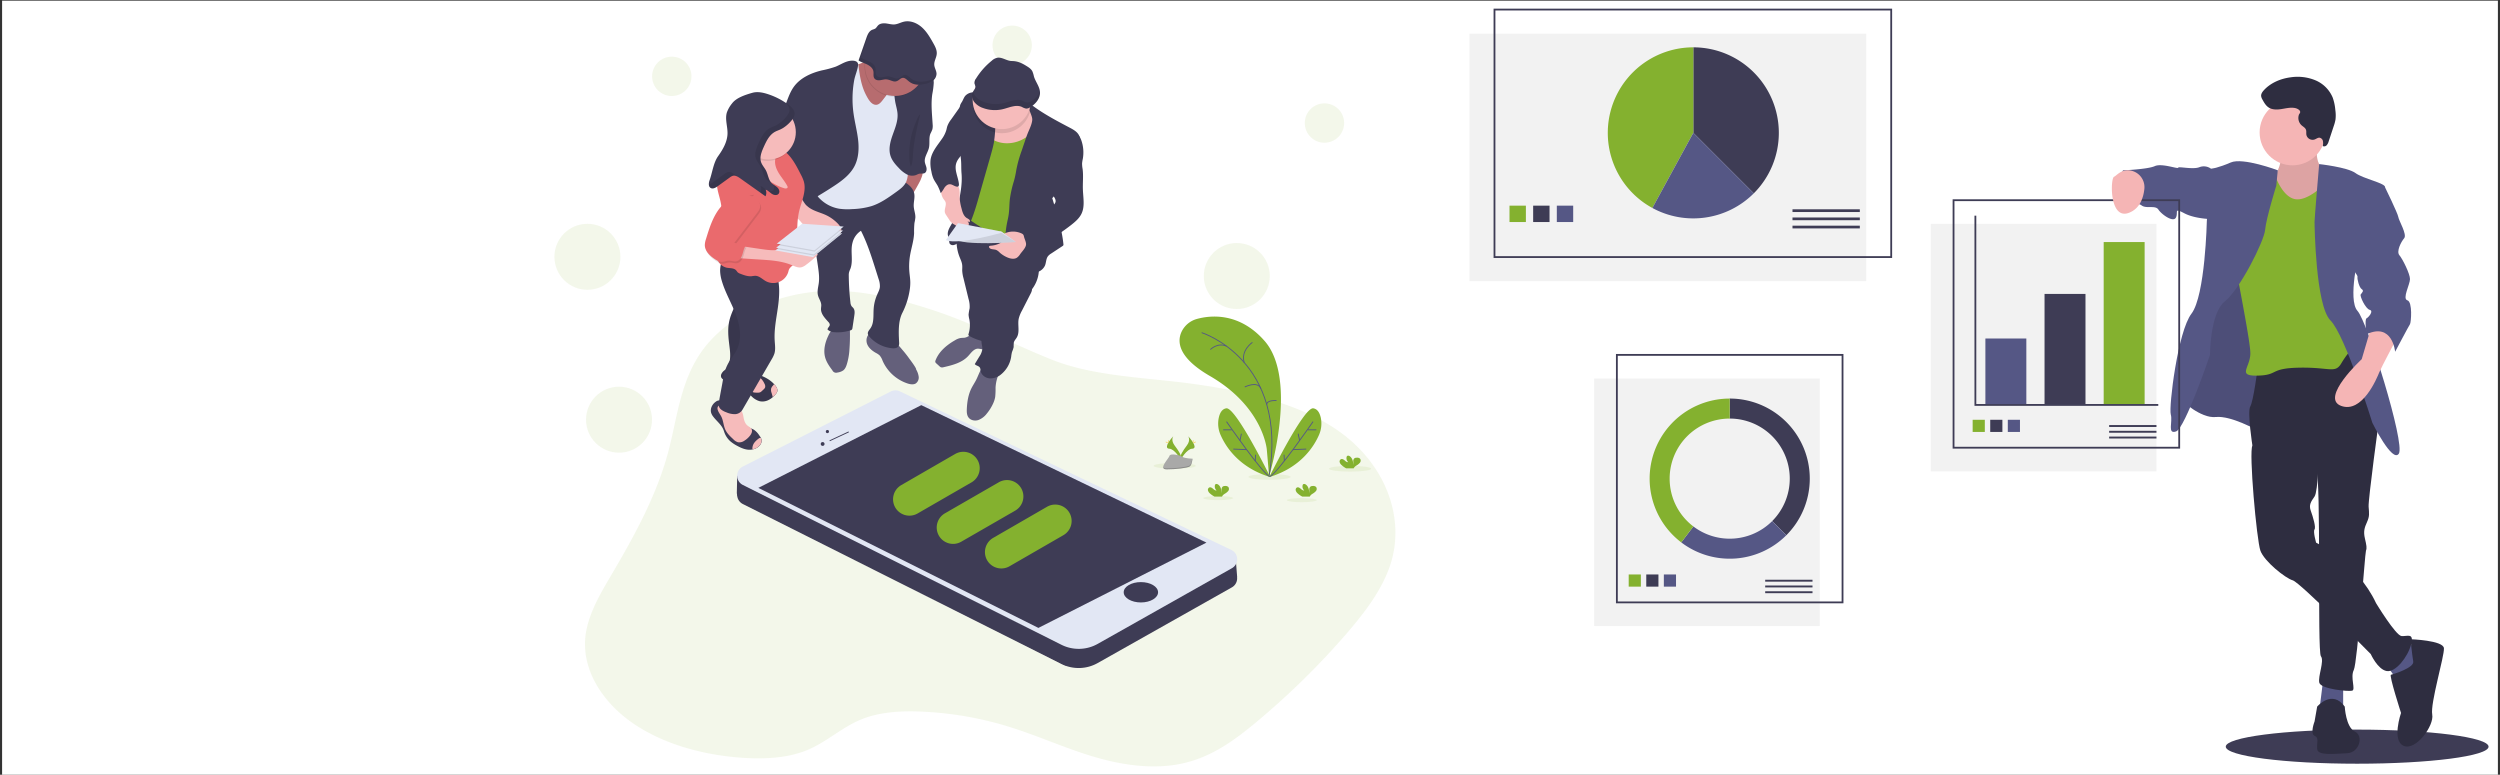 <svg xmlns="http://www.w3.org/2000/svg" xmlns:xlink="http://www.w3.org/1999/xlink" width="1920" height="595" viewBox="0 0 1920 595"><rect x="0" y="0" width="1920" height="595" fill="#333333" stroke="none"/><defs><style>.a{fill:rgba(97,146,157,0.13);}.b{clip-path:url(#a);}.c{fill:#fff;}.d,.e{fill:#84b12f;}.d,.g,.q{opacity:0.1;}.d,.g,.j{isolation:isolate;}.f,.s,.u{fill:none;stroke-miterlimit:10;}.f{stroke:#545783;}.f,.s{stroke-width:0.699px;}.g,.j,.r{fill:#040000;}.h{fill:#f5ca3e;}.i{fill:#a9a9a8;}.j{opacity:0.2;}.k{fill:#64607b;}.l{fill:#3e3c55;}.m{fill:#b76c6f;}.n{fill:#f6bbbb;}.o{fill:#e2e7f4;}.p{fill:#ea6a6d;}.s,.u{stroke:#3e3c55;}.t{fill:#f2f2f2;}.u{stroke-width:1.398px;}.v{fill:#555785;}.w{fill:#f5b5b5;}.x{fill:#2e2d40;}</style><clipPath id="a"><rect class="a" width="1920" height="595" transform="translate(0 1376)"/></clipPath></defs><g class="b" transform="translate(0 -1376)"><g transform="translate(1.112 1376)"><rect class="c" width="1916.779" height="595" transform="translate(0.499 0.499)"/><path class="d" d="M714.02,237.75c-25.238-8.166-51.913-14.975-79.207-14.316-40.093,1.048-78.648,19.727-97.666,47.35-16.073,23.4-18.219,50.914-25.238,76.931-8.635,32.066-25.048,62.495-42.559,92.245-9.4,15.973-19.327,32.306-20.965,49.866-2.246,24.379,12.529,48.758,35.82,65.091s54.289,25.048,85.426,27.1c16.562,1.068,33.883.24,48.638-5.73,15.6-6.289,27.015-17.8,42.678-24.02,14.526-5.75,31.447-6.5,47.74-5.65a266,266,0,0,1,62.235,10.662c22.742,6.769,43.806,16.552,66.458,23.441s47.979,10.792,71.2,5.251c21.793-5.2,39.084-18.02,54.678-31a595.458,595.458,0,0,0,69.883-68.485c14.086-16.352,27.2-33.613,33.494-52.711,11.98-36.519-4.083-77.869-40.093-103.017-29.84-20.845-69.972-30.049-109.276-35.64-35.84-5.151-77.31-5.661-110.245-18.778C775.557,263.807,746.975,248.412,714.02,237.75Z"/><ellipse class="d" cx="16.153" cy="2.216" rx="16.153" ry="2.216" transform="translate(1019.626 357.769)"/><ellipse class="d" cx="16.153" cy="2.216" rx="16.153" ry="2.216" transform="translate(957.75 364.048)"/><ellipse class="d" cx="16.153" cy="2.216" rx="16.153" ry="2.216" transform="translate(884.883 355.552)"/><ellipse class="d" cx="11.481" cy="1.577" rx="11.481" ry="1.577" transform="translate(987.191 382.547)"/><ellipse class="d" cx="11.481" cy="1.577" rx="11.481" ry="1.577" transform="translate(922.979 380.97)"/><path class="e" d="M973.554,365.765S996.216,291.5,970.02,261.76c-19.567-22.253-41.85-19.567-51.813-16.832a18.429,18.429,0,0,0-11.88,9.873c-3.494,7.507-2.845,19.707,21.734,33.943,41.171,23.84,43.736,56.535,43.736,56.535Z"/><path class="f" d="M921.751,255.461s66.788,20.875,51.8,110.3"/><path class="f" d="M960.745,262.938s-9.195,6.2-6.289,15.514"/><path class="f" d="M928.44,268.459s5.591-5.72,12.459-2.566"/><path class="f" d="M954.855,297.21s9.863-4.992,12.409,1.268"/><path class="f" d="M979.274,307.653s-7.417-.589-7.547,2.995"/><path class="e" d="M974.472,366.384s-26.555-53.969-33.813-52.791c-3.494.559-5.062,3.993-5.78,7.388a21.674,21.674,0,0,0,1.448,13.138C940.09,342.724,950.2,359.126,974.472,366.384Z"/><path class="f" d="M940.849,323.806s27.853,40.382,33.234,42.159"/><line class="f" x2="6.499" transform="translate(938.293 330.115)"/><line class="f" x2="10.193" y2="0.429" transform="translate(946.08 344.89)"/><line class="f" x1="1.108" y2="5.301" transform="translate(951.171 333.07)"/><line class="f" x1="0.2" y2="4.822" transform="translate(962.912 349.223)"/><path class="e" d="M973.694,366.384s26.555-53.969,33.813-52.791c3.494.559,5.061,3.993,5.78,7.388a21.674,21.674,0,0,1-1.448,13.138C1008.076,342.724,997.963,359.126,973.694,366.384Z"/><path class="f" d="M1007.307,323.806s-27.843,40.382-33.224,42.159"/><line class="f" x1="6.499" transform="translate(1003.374 330.115)"/><line class="f" x1="10.193" y2="0.429" transform="translate(991.893 344.89)"/><line class="f" x2="1.108" y2="5.301" transform="translate(995.886 333.07)"/><line class="f" x2="0.21" y2="4.822" transform="translate(985.044 349.223)"/><path class="e" d="M928.13,378.963a4.7,4.7,0,0,1-1.508-2.276,2,2,0,0,1,1.058-2.326c1-.379,2,.3,2.8,1s1.687,1.448,2.715,1.308a4.133,4.133,0,0,1-1.278-3.863,1.657,1.657,0,0,1,.349-.789c.539-.569,1.517-.319,2.156.13,2.057,1.438,2.626,4.223,2.636,6.729a13.075,13.075,0,0,0,0-2.8,2.825,2.825,0,0,1,1-2.456,3,3,0,0,1,1.588-.379,3.3,3.3,0,0,1,2.576.739,2.566,2.566,0,0,1-.11,3.165,10.224,10.224,0,0,1-2.656,2.1,5.719,5.719,0,0,0-1.907,1.817,1.3,1.3,0,0,0-.14.319h-5.78A16.39,16.39,0,0,1,928.13,378.963Z"/><path class="e" d="M1029.27,357.22a4.593,4.593,0,0,1-1.507-2.276,2,2,0,0,1,1.058-2.316c1-.379,2,.3,2.8,1s1.687,1.448,2.715,1.3a4.093,4.093,0,0,1-1.278-3.863,1.516,1.516,0,0,1,.359-.779c.539-.569,1.507-.329,2.146.13,2,1.438,2.626,4.193,2.636,6.729a11.908,11.908,0,0,0,0-2.8,2.825,2.825,0,0,1,1-2.456,3.1,3.1,0,0,1,1.577-.369,3.255,3.255,0,0,1,2.586.7,2.546,2.546,0,0,1-.11,3.185,9.981,9.981,0,0,1-2.656,2.136,5.989,5.989,0,0,0-1.917,1.817,3.254,3.254,0,0,0-.14.329h-5.77A16.471,16.471,0,0,1,1029.27,357.22Z"/><path class="e" d="M995.537,378.963a4.633,4.633,0,0,1-1.507-2.276,2,2,0,0,1,1-2.326c1-.379,2,.3,2.8,1s1.687,1.448,2.715,1.308a4.123,4.123,0,0,1-1.278-3.863,1.677,1.677,0,0,1,.359-.789c.539-.569,1.518-.319,2.156.13,2,1.438,2.616,4.223,2.636,6.729a13.1,13.1,0,0,0,0-2.8,2.825,2.825,0,0,1,1.048-2.456,3,3,0,0,1,1.587-.379,3.3,3.3,0,0,1,2.576.739,2.566,2.566,0,0,1-.11,3.165,10.224,10.224,0,0,1-2.656,2.1,5.721,5.721,0,0,0-1.907,1.817,1.3,1.3,0,0,0-.14.319h-5.78a16.223,16.223,0,0,1-3.494-2.416Z"/><path class="e" d="M899.987,335.017s-2.166,2.835,1,7.1,5.76,7.887,4.712,10.552c0,0-4.772-7.937-8.655-8.046S895.7,339.789,899.987,335.017Z"/><path class="g" d="M899.987,335.017a3.714,3.714,0,0,0-.449.889c-3.784,4.452-5.81,8.615-2.166,8.715,3.394.1,7.467,6.16,8.446,7.687a.908.908,0,0,1-.12.349s-4.772-7.927-8.655-8.047S895.7,339.789,899.987,335.017Z"/><path class="h" d="M895.964,338.621c0,1,.11,1.807.25,1.807s.24-.8.24-1.807-.14-.519-.27-.519S895.964,337.633,895.964,338.621Z"/><path class="h" d="M894.577,339.809c.878.489,1.647.769,1.707.659s-.589-.609-1.458-1.088-.539-.13-.609,0S893.708,339.34,894.577,339.809Z"/><path class="e" d="M911.408,335.017s2.166,2.835-1,7.1S904.65,350,905.7,352.667c0,0,4.772-7.937,8.655-8.046S915.691,339.789,911.408,335.017Z"/><path class="g" d="M911.408,335.017a3.106,3.106,0,0,1,.449.889c3.794,4.452,5.81,8.615,2.166,8.715-3.394.1-7.467,6.16-8.436,7.687a3.584,3.584,0,0,0,.11.349s4.772-7.927,8.655-8.047S915.691,339.789,911.408,335.017Z"/><path class="h" d="M915.461,338.621c0,1-.12,1.807-.26,1.807s-.24-.8-.24-1.807.14-.519.27-.519S915.461,337.633,915.461,338.621Z"/><path class="h" d="M916.819,339.809c-.869.489-1.637.769-1.707.659s.589-.609,1.468-1.088.529-.13.6,0S917.7,339.34,916.819,339.809Z"/><path class="i" d="M914.743,352.3s-5.99-.19-7.867-1.487-9.3-2.845-9.784-.769-9.085,10.363-2.266,10.413,15.883-1.058,17.7-2.166S914.743,352.3,914.743,352.3Z"/><path class="j" d="M894.726,359.725c6.829.06,15.873-1.058,17.7-2.166,1.4-.839,1.937-3.873,2.1-5.271h.19s-.369,4.892-2.2,5.99-10.862,2.226-17.69,2.176c-2,0-2.656-.7-2.616-1.757C892.5,359.336,893.259,359.725,894.726,359.725Z"/><circle class="d" cx="15.115" cy="15.115" r="15.115" transform="translate(499.71 43.517)"/><circle class="d" cx="15.115" cy="15.115" r="15.115" transform="translate(758.324 46.415) rotate(-78.02)"/><circle class="d" cx="15.115" cy="15.115" r="15.115" transform="translate(1000.958 79.377)"/><circle class="d" cx="25.337" cy="25.337" r="25.337" transform="translate(424.686 171.891)"/><circle class="d" cx="25.337" cy="25.337" r="25.337" transform="translate(448.965 296.981)"/><circle class="d" cx="25.337" cy="25.337" r="25.337" transform="translate(923.408 186.646)"/><path class="k" d="M739.268,259.424a24.256,24.256,0,0,0-2.685.18,12.19,12.19,0,0,0-4.193,1.687c-6.359,3.614-12.369,8.6-14.975,15.414a2.067,2.067,0,0,0-.2,1.358,2.356,2.356,0,0,0,.739,1l2.476,2.246a3.364,3.364,0,0,0,1.1.769,3.5,3.5,0,0,0,2-.06c6.8-1.557,13.977-3.354,18.8-8.446,2.266-2.406,4.353-5.73,7.687-5.82a35.6,35.6,0,0,1,4.083.7c1.378.16,2.995-.419,3.354-1.767a3.714,3.714,0,0,0-.22-2l-2.057-6.839c-.559-1.877-6.2-2-8.076-1.637C744.239,256.7,742.312,259.144,739.268,259.424Z"/><path class="k" d="M763.477,297.959a58.861,58.861,0,0,1-.29,6.988,20.519,20.519,0,0,1-1.747,5.281,34.945,34.945,0,0,1-4.752,7.487,14.765,14.765,0,0,1-6.5,4.892c-2.626.819-5.85.23-7.477-2-1.338-1.787-1.4-4.193-1.308-6.429.24-5.521,1.108-11.111,3.584-16.043,1.058-2.1,2.406-4.093,3.494-6.21,2.266-4.393,3.554-9.614,7.457-12.639a24.7,24.7,0,0,0,7.757,2.126c1,.11,3.993.18,4.373,1.517.24.9-1.717,3.424-2.1,4.313a29.57,29.57,0,0,0-2.5,10.712Z"/><path class="l" d="M735.763,197.179c.839,2.136,1.907,4.233,2.1,6.509.14,1.4,0,2.8,0,4.193a27.84,27.84,0,0,0,.948,5.661l3.893,15.973a20.235,20.235,0,0,1,.859,7.258,38.472,38.472,0,0,0-.809,4.822,18.211,18.211,0,0,0,.589,3.664,22.552,22.552,0,0,1-.589,11.111,1.578,1.578,0,0,0-.12.859c.1.449.539.729.938.948a39.834,39.834,0,0,0,13.487,4.492,132.325,132.325,0,0,0,8.875-31.7c1-6.589,1.478-13.278,2.745-19.817a1.6,1.6,0,0,1,.459-1c.469-.4,1.188-.15,1.747.12a155.212,155.212,0,0,1,20.555,11.88,25.7,25.7,0,0,0,4.742-21.254,43.75,43.75,0,0,0-3.494-9.145,51.913,51.913,0,0,0-5.94-9.983c-5.181-6.5-12.789-10.642-20.615-13.457-4.752-1.727-9.654-2.995-14.546-4.293-2.745-.739-7.328-3.125-9.983-1.268s-4.652,6.739-5.8,9.784a35.941,35.941,0,0,0-2.276,11.8,33.354,33.354,0,0,0,2.236,12.838Z"/><path class="l" d="M791.959,216.386c-1.467,1.6-.24,4.133-.519,6.289a8.873,8.873,0,0,1-1,2.765L783.733,238.6a24.477,24.477,0,0,0-2.5,6.289c-.908,4.732,1,10.063-1.438,14.246-.769,1.348-2,2.506-2.3,3.993a32.063,32.063,0,0,0-.12,3.394,22.421,22.421,0,0,1-1.258,3.784,26.059,26.059,0,0,0-.649,3.714,21.853,21.853,0,0,1-7.857,13.587,12.519,12.519,0,0,1-8.665,2.995c-3.115-.27-6.21-2.386-6.848-5.451-.22-1-.17-2.2-.819-3.045-.928-1.208-2.865-1.258-3.754-2.5l3.434-5.66a13.468,13.468,0,0,0,2.336-5.631c.21-2.506-1-4.992-.569-7.487.369-2.136,1.907-3.913,2.366-5.99.569-2.626-.579-5.271-1.2-7.887-1.527-6.429.18-13.138,1.877-19.567,2.256-8.5,4.572-17.121,9.145-24.639C774.039,207.651,782.425,212.323,791.959,216.386Z"/><path class="e" d="M792.039,83.27c.549,1.488.25,3.125.15,4.7-.25,3.494.489,6.988.329,10.532s-1.258,6.918-2,10.373c-2.146,9.823-1.627,20.076-3.574,29.95-2.4,12.229-8.526,23.62-9.734,36.029-.379,3.943-.329,8.166-2.5,11.491a180.637,180.637,0,0,1-36.139-21.234c2.456-18.249,4.892-36.579,4.562-54.988a23.849,23.849,0,0,1,.459-6.629,20.454,20.454,0,0,1,2.486-5.151c2.655-4.4,5.65-8.616,8.645-12.838,1.9-2.7,3.993-5.521,6.988-6.789s6.629-.7,9.983-.1l11.92,2.186C786.039,81.253,790.981,80.385,792.039,83.27Z"/><path class="m" d="M696.35,153.193a38.108,38.108,0,0,0-5.311-4.442c2.476-2.995,2-7.388,2.6-11.251a37.611,37.611,0,0,1,2.256-7.318c.26-.659.609-1.4,1.308-1.567a2.306,2.306,0,0,1,1.238.19c2.1.749,6.469.7,8.1,2.057,2,1.647.17,5.1-.569,7.168C705.444,139.436,697.388,154.241,696.35,153.193Z"/><path class="k" d="M702.439,283.693a14.6,14.6,0,0,1,2,5.591,5.541,5.541,0,0,1-2.256,5.211c-1.687,1.048-4.113.7-6.12.07a31.946,31.946,0,0,1-19.328-17.471,12.977,12.977,0,0,0-2.316-4.163,12.55,12.55,0,0,0-2.755-1.847c-2.745-1.547-5.4-3.594-6.669-6.489s-.7-6.759,1.937-8.476a7.158,7.158,0,0,1,5.481-.7,21.355,21.355,0,0,1,5.181,2.256c2.715,1.478,5.99,2.745,8.386,4.712a54.712,54.712,0,0,1,5.77,6.1,85.328,85.328,0,0,1,5.75,7.338C698.087,276.535,702.919,283.024,702.439,283.693Z"/><path class="k" d="M651.216,269.028a48.321,48.321,0,0,1-1.857,10.383c-.569,1.9-1.318,3.873-2.885,5.081a10.442,10.442,0,0,1-4.413,1.617,3.175,3.175,0,0,1-3.923-1.717c-2.336-3.095-4.6-6.359-5.591-10.1-1.4-5.431,0-11.251,2.426-16.323a16.6,16.6,0,0,1,3.734-5.441,14.306,14.306,0,0,1,6.868-3.085c2.576-.519,5.74-1.617,5.93,1.517a145.536,145.536,0,0,1-.29,18.07Z"/><path class="l" d="M689.841,137.679c4.822,2.5,10.173,5.67,11.181,10.982.619,3.255-.579,6.589-.379,9.9.17,2.915,1.4,5.73,1.238,8.635a37.934,37.934,0,0,1-.7,4.083,68.033,68.033,0,0,0-.27,7.817c-.23,5.87-2.2,11.521-3.145,17.311a51.01,51.01,0,0,0-.469,12.519c.23,2.7.7,5.381.7,8.086a35.637,35.637,0,0,1-.48,5.838,58.24,58.24,0,0,1-5.589,17.373c-3.364,6.619-2.885,15.155-2.526,22.572a5.66,5.66,0,0,1-.379,2.995c-.879,1.607-3.075,1.837-4.892,1.677a26.5,26.5,0,0,1-17.471-8.845,4.492,4.492,0,0,1-1.278-2.356c-.15-1.5,1.048-2.725,1.917-3.993,2.995-4.193,2.206-9.873,2.556-15.025a32.7,32.7,0,0,1,2.646-10.862c.869-2,2-3.993,2.146-6.12a15.654,15.654,0,0,0-1-5.99l-2.1-6.659c-3.255-10.333-6.529-20.725-11.441-30.379a15.165,15.165,0,0,0-6.469,9.085c-1.827,6.579.779,13.977-1.717,20.266a18.976,18.976,0,0,0-1,2.715,11.12,11.12,0,0,0-.17,2.436A198.653,198.653,0,0,0,652,232.13a6.239,6.239,0,0,0,.839,2.915c.409.6,1,1,1.448,1.607,1.228,1.577,1,3.8.7,5.78l-1.4,9.354a2.515,2.515,0,0,1-.449,1.318,2.476,2.476,0,0,1-1.188.639A32.944,32.944,0,0,1,638.217,255a9.065,9.065,0,0,1-3.744-1.837c-.12-1.4,1.627-2.326,1.687-3.724a3.225,3.225,0,0,0-1.068-2.136c-2.606-2.935-5.7-6.05-5.68-9.983,0-1,.25-2.057.21-3.085-.09-2.626-1.907-4.892-2.536-7.428-.789-3.135.26-6.389.649-9.594.549-4.323-.09-8.7-.7-12.978L624.7,188.413a41.928,41.928,0,0,0-1.458-7.258,57.048,57.048,0,0,0-3.095-6.8c-2.236-4.542-4.073-9.274-5.9-13.976a12.787,12.787,0,0,1-1.088-4.053,9.854,9.854,0,0,1,2.675-6.5,20.3,20.3,0,0,1,11.181-6.779,4.712,4.712,0,0,1,2.236-.09,5.83,5.83,0,0,1,1.747.908,41.79,41.79,0,0,0,36.938,4.383,3.045,3.045,0,0,0,2.8-.08c2.236-1,4.073-2.735,5.99-4.193a36.05,36.05,0,0,1,13.118-6.3Z"/><path class="l" d="M545.084,317.147a9.456,9.456,0,0,0,1.647,2.935c2.526,3.3,6.06,5.94,7.687,9.784.339.829.589,1.7.908,2.536a16.652,16.652,0,0,0,4.542,6.579,27.955,27.955,0,0,0,4.992,3.324c3.085,1.677,6.429,3.2,9.983,3.115a11.35,11.35,0,0,0,2.1-.25,11.521,11.521,0,0,0,3.085-1.148c2.256-1.248,4.193-3.674,3.744-6.21a5.577,5.577,0,0,0-.449-1.4,14.726,14.726,0,0,0-1.278-2,15.235,15.235,0,0,0-4.123-4.363c-2-1.188-4.393-1.478-6.14-2.945a9.553,9.553,0,0,1-1.767-2.136,26.887,26.887,0,0,1-3.494-7.917c-.529-2.1-.888-4.4-2.416-5.94s-3.634-1.887-5.68-2.236a9.824,9.824,0,0,0-2.1-.2,5.84,5.84,0,0,1-2.995-.15c-.938-.459-1.248-1.128-2.386-1A4.832,4.832,0,0,0,548.5,308.6C545.833,310.478,544.086,313.992,545.084,317.147Z"/><path class="n" d="M569.862,320.322c.449,2.366,1.148,4.892,2.995,6.439,1.168,1,2.8,1.637,3.374,3.055s-.17,3.195-1.138,4.5a16.693,16.693,0,0,1-4.492,4.123,6.709,6.709,0,0,1-4.992,1.208,8.2,8.2,0,0,1-3.544-2.306c-2.386-2.216-4.832-4.512-6.18-7.477-1.4-3.135-1.468-6.759-2.995-9.843-.888-1.8-2.256-3.364-2.8-5.3a3.3,3.3,0,0,1,0-2.146,3,3,0,0,1,2.735-1.627,9.2,9.2,0,0,1,3.275.7,73.537,73.537,0,0,0,9.674,2.705c1.3.24,2.1.23,2.8,1.5a15.448,15.448,0,0,1,1.288,4.472Z"/><path class="n" d="M577.969,340.348a7.777,7.777,0,0,0-1.088,2.606,5.8,5.8,0,0,0-.07,2.2A11.772,11.772,0,0,0,579.935,344c2.256-1.248,4.193-3.674,3.744-6.22a5.886,5.886,0,0,0-.459-1.4,1.937,1.937,0,0,0-1.857.589,15.325,15.325,0,0,0-3.394,3.374Z"/><path class="l" d="M552.921,287.257a3.434,3.434,0,0,0-.26,2.1c.319,1.4,1.757,2.2,2.995,2.835l12.3,5.99a26.96,26.96,0,0,1,2.486,1.318,36.438,36.438,0,0,1,5.591,4.792,14.6,14.6,0,0,0,6.15,3.8,10.332,10.332,0,0,0,6.988-.918,14.478,14.478,0,0,0,3.2-2.166,20.9,20.9,0,0,0,2.306-2.4,5.252,5.252,0,0,0,1.248-2.256,4.911,4.911,0,0,0-1.148-3.594,15.43,15.43,0,0,0-1.4-1.737c-4.662-5.151-12.3-7.817-18.868-8.865a53.736,53.736,0,0,1-7.607-2.2,17.8,17.8,0,0,0-7.787-1,7.717,7.717,0,0,0-6.2,4.293Z"/><path class="g" d="M552.921,287.257a3.434,3.434,0,0,0-.26,2.1c.319,1.4,1.757,2.2,2.995,2.835l12.3,5.99a26.96,26.96,0,0,1,2.486,1.318,36.438,36.438,0,0,1,5.591,4.792,14.6,14.6,0,0,0,6.15,3.8,10.332,10.332,0,0,0,6.988-.918,14.478,14.478,0,0,0,3.2-2.166,20.9,20.9,0,0,0,2.306-2.4,5.252,5.252,0,0,0,1.248-2.256,4.911,4.911,0,0,0-1.148-3.594,15.43,15.43,0,0,0-1.4-1.737c-4.662-5.151-12.3-7.817-18.868-8.865a53.736,53.736,0,0,1-7.607-2.2,17.8,17.8,0,0,0-7.787-1,7.717,7.717,0,0,0-6.2,4.293Z"/><path class="n" d="M583.679,291.091a13.838,13.838,0,0,1,2.306,3.554,3.993,3.993,0,0,1,.529,2.845,4.234,4.234,0,0,1-1.278,1.677l-1.218,1.138a5.13,5.13,0,0,1-1.268.948,4.992,4.992,0,0,1-2.1.31c-1.647,0-3.414,0-4.742-1-1.827-1.318-2.156-3.993-1.328-6.13a13.228,13.228,0,0,1,4.333-5.072C580.325,288.226,582.681,290.033,583.679,291.091Z"/><path class="n" d="M591.146,298.319a6.1,6.1,0,0,0,.319,3.454l.908,3.165v.05a21.8,21.8,0,0,0,2.306-2.4,5.231,5.231,0,0,0,1.248-2.266,4.992,4.992,0,0,0-1.148-3.584,16.621,16.621,0,0,0-1.4-1.737c-.33.429-.619.849-.849,1.118A6.129,6.129,0,0,0,591.146,298.319Z"/><path class="l" d="M559.06,246.236c-1.448,6.08-.839,12.439-.07,18.639.589,4.732,1.248,9.624-.15,14.166-.519,1.7-1.338,3.424-1,5.181.589,3.3,4.572,4.572,7.877,5.2a7.7,7.7,0,0,0,2.905.17,6.738,6.738,0,0,0,2.656-1.4,28.951,28.951,0,0,0,10.233-13.587,50.233,50.233,0,0,0,2-11.361c.649-6.459,1.3-12.978.349-19.407-.28-1.887-.7-3.754-.869-5.66a40.99,40.99,0,0,1,.539-9.883,159.742,159.742,0,0,1,5.451-23.86,32.1,32.1,0,0,1-19.338-3.494c1.148.619-.17,10.422-.309,11.8a81.135,81.135,0,0,1-2.216,12.16C565.16,232.359,560.807,238.829,559.06,246.236Z"/><path class="g" d="M559.06,246.236c-1.448,6.08-.839,12.439-.07,18.639.589,4.732,1.248,9.624-.15,14.166-.519,1.7-1.338,3.424-1,5.181.589,3.3,4.572,4.572,7.877,5.2a7.7,7.7,0,0,0,2.905.17,6.738,6.738,0,0,0,2.656-1.4,28.951,28.951,0,0,0,10.233-13.587,50.233,50.233,0,0,0,2-11.361c.649-6.459,1.3-12.978.349-19.407-.28-1.887-.7-3.754-.869-5.66a40.99,40.99,0,0,1,.539-9.883,159.742,159.742,0,0,1,5.451-23.86,32.1,32.1,0,0,1-19.338-3.494c1.148.619-.17,10.422-.309,11.8a81.135,81.135,0,0,1-2.216,12.16C565.16,232.359,560.807,238.829,559.06,246.236Z"/><path class="l" d="M595.319,210.646c2.8,8.1,2.176,16.971,1,25.427s-2.995,16.971-2.466,25.517c.2,3.354.749,6.8-.23,9.983a22.112,22.112,0,0,1-2.146,4.462l-22.333,38.545a6.888,6.888,0,0,1-5.591,3.494,16.054,16.054,0,0,1-6.988-1.488,12.59,12.59,0,0,1-4.053-2.236,4.8,4.8,0,0,1-1.7-4.1c1-6.689,2.5-13.547,3.6-20.266a35.089,35.089,0,0,1,4.852-12.828c1.727-2.8,3.854-5.311,5.341-8.216,4.273-8.326,2.8-18.489-.5-27.254s-8.216-16.9-10.832-25.857a29.628,29.628,0,0,1-1.328-7.687,20.5,20.5,0,0,1,5.85-14.576,4.991,4.991,0,0,1,2-1.4,5.6,5.6,0,0,1,2.755,0C575.034,194.673,591.216,198.666,595.319,210.646Z"/><path class="n" d="M795.763,89.689a14.027,14.027,0,0,1-2.266,8.805c-5.99,9.923-19.667,14.316-30.259,9.694-4.373-1.907-8.066-5.052-11.69-8.156a10.443,10.443,0,0,1-3.095-3.624c-1.078-2.626.22-5.75,2.356-7.617s4.892-2.8,7.637-3.634C767.51,82.342,793.606,73.437,795.763,89.689Z"/><path class="l" d="M790.461,79.976c8.246,6.639,20.266,12.978,29.61,17.88,3.185,1.677,6.709,3.564,7.857,6.988a13.586,13.586,0,0,1,.21,5.75,39.709,39.709,0,0,1-2.226,10.982c-1.687,3.993-4.662,7.358-7.048,10.982-4.193,6.419-6.659,13.977-11.84,19.647,3.494,11.611,7.318,23.2,8.566,35.251a1.607,1.607,0,0,1-.11,1,1.687,1.687,0,0,1-.539.489l-8.7,5.73a9.533,9.533,0,0,0-2.506,2.1c-1.537,2-1.338,4.8-2.286,7.128a9.274,9.274,0,0,1-5.381,4.892,16.631,16.631,0,0,1-7.4.789,17.141,17.141,0,0,1-8.835-3.115,24.557,24.557,0,0,1-5.321-6.349,25.017,25.017,0,0,1-2.8-5.091,22.892,22.892,0,0,1-.948-8.116,85.38,85.38,0,0,1,1.487-15.534c.409-2,.909-4.043,1.228-6.09.649-4.123.519-8.326,1-12.469a84.028,84.028,0,0,1,3.1-13.747,70.457,70.457,0,0,0,1.817-8.456,92.721,92.721,0,0,1,4.073-14.675l2.8-8.256c.6-1.787,1.2-3.554,1.907-5.3,1.308-3.245,2.995-6.409,3.444-9.873.5-3.784-3.584-8.276-2.206-11.82C789.533,80.245,790.142,79.726,790.461,79.976Z"/><path class="l" d="M825.692,102.9c1.937.879,2.995,2.995,3.694,4.992a28.143,28.143,0,0,1,1.1,14.116,24.351,24.351,0,0,0-.559,3.6,23.68,23.68,0,0,0,.409,4.193c.7,5.341,0,10.772.23,16.173.24,6.06,1.557,12.469-1,17.97-1.687,3.654-4.892,6.379-8.047,8.855a161.309,161.309,0,0,1-38.555,22.253c2.386-2.865,2.426-7.178.839-10.552s-4.532-5.91-7.687-7.887a49.66,49.66,0,0,0,11.56-4.123c7.318-3.724,13.6-9.165,19.8-14.556a5.99,5.99,0,0,0,2-2.6c.629-2.1-1.1-4.093-2.306-5.93-3.634-5.591-2.8-12.888-1.268-19.357,1.7-7.1,4.193-14.166,8.745-19.867a19.647,19.647,0,0,1,11.051-7.288Z"/><path class="n" d="M782.355,195.222a9.484,9.484,0,0,1-2.4,2.646c-2.1,1.4-4.992.868-7.318-.13a21.283,21.283,0,0,1-5.99-3.774,9.2,9.2,0,0,0-2.636-2c-1.837-.7-4.393-.18-5.421-1.857a.939.939,0,0,1-.16-.609c.06-.609.859-.769,1.468-.809a18.25,18.25,0,0,0,8.086-2.5,7.787,7.787,0,0,1-2-2.1,1.657,1.657,0,0,1-.329-1,1.777,1.777,0,0,1,.609-1,15.544,15.544,0,0,1,17.1-2.845,3.364,3.364,0,0,1,1.4,1,3.864,3.864,0,0,1,.509,1.4c.459,2,2.1,4.892,1.507,6.868C786.189,190.889,783.683,193.305,782.355,195.222Z"/><path class="l" d="M734.705,186.417c8.7-10.043,12.579-23.261,16.183-36.039l2.586-9.085,6.249-21.883c.908-3.225,1.827-6.459,2.436-9.744A90.705,90.705,0,0,0,763.237,92.4a18.71,18.71,0,0,0-1.617-6.988c-.609-1.507-.9-3.115-1.4-4.672a23.1,23.1,0,0,0-2.805-6.14,6.567,6.567,0,0,0-1.258-1.517,7.487,7.487,0,0,0-2.865-1.158,25.167,25.167,0,0,0-6.838-1,8.5,8.5,0,0,0-6.21,2.646c-1.138,1.348-1.657,3.095-2.556,4.612a16.456,16.456,0,0,0-1.148,1.937,10.143,10.143,0,0,0-.629,3.175q-.539,6.6-.928,13.218c-.12,2-.22,3.993-.14,5.99.06,1.567.23,3.125.4,4.682l1.647,15.264c.389,3.584.12,6.938.439,10.532.779,8.675-1.088,17.341-2.995,25.857-.918,4.043-1.867,8.146-3.824,11.81-1.727,3.245-4.313,6.529-3.624,10.143a33.158,33.158,0,0,1,1,3.7,7.746,7.746,0,0,0,.229,2.346,2.815,2.815,0,0,0,3,1.4,6.988,6.988,0,0,0,3.594-1.827Z"/><path class="n" d="M735.763,146.224c.26,2,.06,4.043.16,6.06a40.356,40.356,0,0,0,1.4,7.687c.7,2.8,1.587,5.93,4.053,7.477a11.979,11.979,0,0,1,1.767,1.108,1.717,1.717,0,0,1,.579,1.877l-1.927-.319a2,2,0,1,1-2.366,3.095,1.767,1.767,0,0,1-.31-.3,4.531,4.531,0,0,1-.18,1.867,1.527,1.527,0,0,1-1.4,1.048,2.166,2.166,0,0,1-1-.419l-4.992-3.1a9.285,9.285,0,0,1-3.614-3.494l-2.156-3.3a7.776,7.776,0,0,1-1.138-2.1c-.819-2.8,1.468-5.9.28-8.536a10.977,10.977,0,0,0-1.258-1.827c-2.536-3.494-2.376-8.246-2.1-12.579.09-1.468.359-3.195,1.677-3.834a3.454,3.454,0,0,1,3.285.579,13.725,13.725,0,0,0,2.935,1.857c.7.23,1.468.26,2.166.509,1,.349,1.887,1.677,2.536,2.466a8.245,8.245,0,0,1,1.6,4.183Z"/><path class="m" d="M674.526,83.42a12.159,12.159,0,0,1-2.456,3.674,4.722,4.722,0,0,1-4.053,1.4c-1.547-.3-2.685-1.587-3.714-2.8-2.685-3.145-5.4-6.339-7.208-10.073-2.755-5.68-3.195-12.17-3.594-18.459a8.715,8.715,0,0,1,.6-4.762c1-1.807,3.075-2.666,4.992-3.384l10.652-3.993a4.113,4.113,0,0,1,2.1-.379c1.677.28,2.286,2.286,2.745,3.913a24.191,24.191,0,0,0,3.993,8.106c2.386,3.185,7.747,7.477,4.682,11.461C679.568,72.878,677.222,78.039,674.526,83.42Z"/><path class="o" d="M688.163,65.24c4.672,4.383,6.25,11.221,5.99,17.61s-2,12.629-2.995,18.968-1.218,13.058,1.527,18.868a41.21,41.21,0,0,1,2.885,5.94,18.827,18.827,0,0,1,.559,6.379,18.427,18.427,0,0,1-1.278,6.6c-1.487,3.294-4.552,5.591-7.477,7.687-5.99,4.323-12.07,8.705-19.088,10.982a58.024,58.024,0,0,1-14.755,2.306,46.842,46.842,0,0,1-10.1-.28,27.494,27.494,0,0,1-15.344-8.126,8.617,8.617,0,0,1-1.737-2.4,9.983,9.983,0,0,1-.609-3.634q-.25-6.888.09-13.767a60.376,60.376,0,0,1,1.787-12.978c1.338-4.892,3.654-9.484,5.411-14.246,6.1-16.572,5.491-35.42,13.977-50.914,1.827-3.344,4.892-6.858,8.665-6.329a2.9,2.9,0,0,1,1.907.889,3.923,3.923,0,0,1,.7,2.146c.909,7.517,2.186,15.234,5.73,22.023,1.4,2.666,3.494,6.719,6.709,7.428s5.151-2.366,6.868-4.522A56.061,56.061,0,0,1,688.163,65.24Z"/><path class="l" d="M710.506,53.909a13.975,13.975,0,0,1,2.646,1.867c2.1,2,2.865,4.992,2.855,7.9a60.91,60.91,0,0,1-1.118,8.576c-1.128,7.687-.17,15.554.28,23.341a11.312,11.312,0,0,1-.22,3.754,27.715,27.715,0,0,1-1.508,3.344c-1.338,3.374-.329,7.218-1.108,10.752-.839,3.764-3.714,7.188-3.175,10.982.22,1.5.938,2.875,1.248,4.353s0,3.274-1.238,4.073-3.145.21-4.662.659a13.312,13.312,0,0,0-1.807.809,8.885,8.885,0,0,1-7.487-.459,22.852,22.852,0,0,1-5.99-4.8c-2.666-2.725-5.241-5.71-6.409-9.334-1.707-5.251-.19-10.982,1.667-16.193s4.053-10.482,3.724-15.973c-.18-3.1-1.158-6.09-1.747-9.135a58.977,58.977,0,0,1-.769-12.789c.09-3.125.3-6.359,1.647-9.185a12.629,12.629,0,0,1,9.983-6.848C702.18,49.058,706.373,51.543,710.506,53.909Z"/><path class="g" d="M697.288,121.476a21.316,21.316,0,0,0,1.188,6.559c1.258-2.855,1.4-6.05,1.567-9.155.7-10.682,3.065-20.765,5.591-31.108-1.837,1.4-2.875,4.892-3.754,6.988a61.637,61.637,0,0,0-4.592,26.715Z"/><path class="l" d="M650.187,47.021c-3.374.889-6.289,2.885-9.554,4.193a77.4,77.4,0,0,1-10.592,2.845c-8.236,2-16.5,5.71-21.474,12.579-3.664,5.061-5.181,11.3-7.687,16.971-2.1,4.8-4.892,9.3-6.439,14.3-2,6.519-1.787,13.507-1.288,20.316.409,5.591,1,11.241,3.554,16.2,1.328,2.6,3.165,4.922,4.492,7.527,1.587,3.115,2.426,6.569,3.754,9.784s3.284,6.429,6.359,8.106l5.1-2.995c7.617-4.453,15.224-8.915,22.592-13.747,6.429-4.193,12.918-8.985,16.343-15.9,2.995-6.08,3.334-13.2,2.546-19.966s-2.566-13.368-3.494-20.106a81.048,81.048,0,0,1,.5-25.447c.7-3.794,2.556-7.727,2.995-11.511C658.294,46.122,653.1,46.252,650.187,47.021Z"/><path class="n" d="M618.65,158.114c3.9,3.694,9.524,4.772,14.406,6.988a30.949,30.949,0,0,1,9.624,6.988c1.5,1.647,2.995,3.893,2.2,5.99-.629,1.8-2.586,2.725-4.373,3.394-2.216.839-4.7,1.577-6.918.729a25.077,25.077,0,0,1-3.544-2.186c-2.925-1.747-6.619-1.747-9.624-3.354-4.233-2.266-6.339-7.248-10.323-9.983-2.186-1.468-5.191-2.666-5.421-5.291a6.349,6.349,0,0,1,.589-2.745c.809-2.136,2.176-9.484,5.231-9.284C613.828,149.619,616.164,156.347,618.65,158.114Z"/><path class="n" d="M598.175,125.359c1.278,4.592,4.253,8.516,7.338,12.17,2.206,2.616,4.642,5.471,4.722,8.9.07,3.245-2.1,6.23-4.892,7.887A20.725,20.725,0,0,1,596,156.737a23.4,23.4,0,0,1-7.727-.539c-6.389-1.727-10.822-7.3-15.843-11.611-2.995-2.546-6.339-4.772-8.625-7.987s-3.245-7.777-1-10.982a15.435,15.435,0,0,1,2.8-2.8,46.853,46.853,0,0,0,9.634-11.571c1-1.757,2-3.654,3.774-4.712,2.486-1.517,5.69-.819,8.516-.08,3.065.8,11.71,2.376,12.309,6.289.25,1.607-1.747,4.113-2.047,5.83a15.483,15.483,0,0,0,.389,6.779Z"/><path class="p" d="M613.968,134.125a28.955,28.955,0,0,1,2.246,5.2c2.136,7.408-1.677,15.045-3.494,22.532-2.316,9.594-1.328,19.627-1.448,29.5,0,4.522-.529,9.484-3.774,12.619a11.821,11.821,0,0,0-2.416,2.476,9.787,9.787,0,0,0-.769,2.306,11.98,11.98,0,0,1-14.755,8.166,11.632,11.632,0,0,1-2.526-1c-2.646-1.478-4.942-3.993-7.987-4.113a22.553,22.553,0,0,0-2.845.319c-2.995.3-5.99-.819-8.805-1.917a5.642,5.642,0,0,1-1.857-1c-.509-.469-.839-1.1-1.308-1.607-1.727-1.857-4.682-1.537-7.168-2a10.053,10.053,0,0,1-7.6-7.6,19.7,19.7,0,0,1,.349-7.318l1.867-10.8a99.288,99.288,0,0,0,1.627-11.98,50.369,50.369,0,0,0-1.158-13.567c-.819-3.634-2.057-7.188-2.5-10.892a26.535,26.535,0,0,1,4.892-18.739c1-1.338,2.236-2.666,3.883-2.8a6.539,6.539,0,0,1,3.754,1.278q15.115,8.985,30.439,17.521a35.939,35.939,0,0,0,8.765,3.923c.938.24,2.286.14,2.416-.809a1.867,1.867,0,0,0-.27-1c-1.747-3.354-4.283-6.249-6.289-9.444s-3.564-6.988-2.995-10.712c.809-5.141,5.591-8.546,9.494-4.512C608.168,122.614,611.1,128.494,613.968,134.125Z"/><path class="n" d="M582.681,199.345c8.2.519,16.582,1.078,24.169,4.223,2.436,1,4.992,2.306,7.587,1.687a10.133,10.133,0,0,0,3.494-1.877,79.288,79.288,0,0,0,8.935-7.617c-.28-1.527-2.356-1.737-3.913-1.727a23.311,23.311,0,0,1-10.872-2.606,17.381,17.381,0,0,0-3.494-1.627c-3.315-.918-6.7.829-10.033,1.677-4.932,1.258-10.133.529-15.174-.21l-13.6-2c-1.268-.19-2.685-.329-3.694.449a4.453,4.453,0,0,0-1.318,2.366c-1.667,5.591-.869,6.06,4.662,6.409Z"/><circle class="g" cx="22.362" cy="22.362" r="22.362" transform="translate(746.016 57.593)"/><circle class="n" cx="22.426" cy="22.426" r="22.426" transform="matrix(0.16, -0.987, 0.987, 0.16, 742.592, 95.286)"/><path class="l" d="M787.087,50.595c1.8,1.1,3.664,2.286,4.642,4.143a20.837,20.837,0,0,1,1.2,3.913c1.218,4.193,4.482,7.837,4.672,12.209.22,4.782-3.374,8.985-7.437,11.451a5.59,5.59,0,0,1-3.2,1.078,10.353,10.353,0,0,1-3.284-1.3c-4.592-2-9.724.549-14.6,1.737a26.2,26.2,0,0,1-15.234-.9,14.416,14.416,0,0,1-6.8-4.712c-1.647-2.276-2.236-5.451-.839-7.9.7-1.238,1.867-2.366,1.787-3.784a20.072,20.072,0,0,0-.7-2.456,5.591,5.591,0,0,1,1.188-3.774,54.369,54.369,0,0,1,12.09-13.677,8.7,8.7,0,0,1,4.842-2.356c3.674-.16,6.839,2.586,10.612,2.6C780.319,46.921,783.4,48.309,787.087,50.595Z"/><circle class="g" cx="23.061" cy="23.061" r="23.061" transform="translate(662.836 28.133)"/><circle class="m" cx="23.061" cy="23.061" r="23.061" transform="translate(663.235 27.574)"/><path class="l" d="M698.616,63.663c3.265,1.817,7.278,1.627,10.912.8a14.715,14.715,0,0,0,5.73-2.416,6.9,6.9,0,0,0,2.885-5.311c0-2.346-1.537-4.453-1.727-6.8-.23-2.995,1.7-5.67,1.9-8.635s-1.258-5.631-2.685-8.176c-2.456-4.363-4.992-8.785-8.735-12.13s-8.905-5.471-13.8-4.343c-2.4.549-4.632,1.837-7.078,2.1-2.186.2-4.333-.459-6.509-.739s-4.612-.1-6.17,1.4c-.859.839-1.4,2-2.4,2.636a15.529,15.529,0,0,1-2.1.779c-2.526,1-3.684,3.854-4.572,6.409l-5.99,17.191c2,1.4,4.423,2,6.619,3.1s4.323,2.8,4.772,5.2c.349,1.827-.31,3.923.759,5.441s2.995,1.637,4.622,1.4,3.364-.819,5.042-.559c4.193.639,5.75,3.215,9.634,0S695.012,61.636,698.616,63.663Z"/><circle class="g" cx="20.965" cy="20.965" r="20.965" transform="translate(567.327 81.673)"/><circle class="n" cx="20.965" cy="20.965" r="20.965" transform="translate(568.145 80.535)"/><path class="l" d="M605.163,81a55.278,55.278,0,0,0-16.592-8.725c-3.824-1.238-7.987-2.1-11.88-1-5.261,1.507-12.319,3.744-15.584,8.156a23.152,23.152,0,0,0-3.993,6.988c-1.557,5.211.649,10.772.509,16.2-.18,6.339-3.534,12.13-7.208,17.3s-4.413,12.579-6.579,18.549c-.739,2.047-1,4.892.928,5.92,1.677.928,3.7-.24,5.261-1.358l9.324-6.739a7.1,7.1,0,0,1,2.466-1.318c1.917-.439,3.8.759,5.411,1.9l19.557,13.867a6.05,6.05,0,0,0,.09-5.091c1.837.569,3.165,2.1,4.782,3.195s4.073,1.448,5.241-.08.289-3.574-1-4.8-2.995-2-4.3-3.225c-2.536-2.526-2.8-6.509-4.4-9.694-1.138-2.236-2.995-4.113-3.8-6.5-1.318-3.883.409-8.076,2.1-11.83,2-4.443,4.3-9.185,8.606-11.511,1.448-.779,2.995-1.238,4.522-2,3.694-1.767,8.3-5.99,10.1-9.674C610.274,86.275,607.838,83.07,605.163,81Z"/><path class="g" d="M573.426,150.287c2,1.278,4.273,2.1,6.24,3.424s3.694,3.364,3.754,5.74-1.4,4.263-2.8,6.07L563.6,187.864l8.675,2.3c-1.4,1.927-1.757,4.393-2.476,6.649s-2.1,4.622-4.423,5.221c-2.1.529-4.293-.569-6.459-.449-1.6.1-3.1.859-4.7.918-2.067.08-3.993-1-5.7-2.146-3.834-2.566-7.627-6.249-7.607-10.862a16.577,16.577,0,0,1,.938-4.562c2.506-8.186,5.1-16.562,10.3-23.371a73.485,73.485,0,0,1,9.634-9.754,9.056,9.056,0,0,1,2.7-1.867c2.236-.839,4.672.2,6.988.869s5.221.769,6.559-1.208"/><path class="p" d="M572.688,148.91c2,1.268,4.273,2.1,6.24,3.434s3.7,3.354,3.764,5.73-1.4,4.263-2.8,6.07l-17.031,22.322,8.685,2.3c-1.4,1.927-1.757,4.383-2.486,6.649s-2.1,4.622-4.413,5.221c-2.1.529-4.293-.569-6.459-.449-1.6.1-3.115.859-4.712.908-2.057.08-3.993-1-5.69-2.146-3.834-2.556-7.637-6.24-7.6-10.852a15.843,15.843,0,0,1,.919-4.562c2.506-8.2,5.111-16.572,10.313-23.371a75.5,75.5,0,0,1,9.624-9.784,9.314,9.314,0,0,1,2.7-1.867c2.236-.839,4.682.2,6.988.869s5.231.769,6.569-1.208"/><g class="q"><path class="r" d="M747.743,73.586a14.425,14.425,0,0,0,6.808,4.712,26.106,26.106,0,0,0,15.234.9c4.892-1.188,9.983-3.774,14.6-1.737a10.212,10.212,0,0,0,3.275,1.3,5.591,5.591,0,0,0,3.2-1.078,16.552,16.552,0,0,0,6.679-7.288,1.991,1.991,0,0,0,0,.469c.22,4.782-3.374,8.985-7.438,11.451a5.59,5.59,0,0,1-3.2,1.078,10.353,10.353,0,0,1-3.284-1.3c-4.592-2-9.724.549-14.6,1.737a26.2,26.2,0,0,1-15.234-.9,14.415,14.415,0,0,1-6.8-4.712c-1.647-2.276-2.236-5.451-.839-7.9l.11-.17a8.515,8.515,0,0,0,1.487,3.434Z"/><path class="r" d="M748.742,61.9a4.992,4.992,0,0,1-1.218,2.9,4.626,4.626,0,0,1-.21-.7,5.41,5.41,0,0,1,1.058-3.564,4.991,4.991,0,0,1,.369,1.368Z"/></g><path class="g" d="M665.881,26.955l-5.99,17.181c2,1.4,4.423,2,6.619,3.1s4.323,2.8,4.772,5.2c.339,1.827-.309,3.923.759,5.451s2.945,1.627,4.622,1.4,3.364-.819,4.992-.559c4.193.639,5.75,3.2,9.624,0s5.291.589,8.9,2.616c3.255,1.827,7.268,1.647,10.9.809a14.586,14.586,0,0,0,5.73-2.416,7.063,7.063,0,0,0,.7-.639,7.747,7.747,0,0,1-2.346,2.915,14.8,14.8,0,0,1-5.73,2.416c-3.634.829-7.687,1-10.9-.809-3.614-2-5.091-5.72-8.9-2.616s-5.451.6-9.624,0c-1.677-.26-3.354.319-5.042.559s-3.654,0-4.632-1.4-.409-3.624-.749-5.451c-.449-2.4-2.576-4.123-4.772-5.191s-4.612-1.727-6.619-3.115l5.99-17.221a13.976,13.976,0,0,1,2.865-5.291,23.95,23.95,0,0,0-1.168,3.055Z"/><g class="q"><path class="r" d="M588.431,146.434c1.537.7,3.494.809,4.472-.5s.28-3.564-1-4.8-2.995-2-4.313-3.235c-2.536-2.516-2.8-6.5-4.393-9.684-1.148-2.246-2.995-4.113-3.8-6.5-1.328-3.883.4-8.086,2.1-11.82,2-4.443,4.3-9.195,8.6-11.511,1.448-.789,3.045-1.248,4.532-2,3.684-1.767,8.3-5.99,10.093-9.684,1.518-3.155-.619-6.22-3.165-8.3q1.857,1.218,3.624,2.556c2.685,2.1,5.111,5.271,3.494,8.586-1.807,3.734-6.409,7.907-10.1,9.674-1.478.7-3.075,1.178-4.522,2-4.3,2.316-6.589,7.068-8.606,11.511-1.7,3.744-3.424,7.987-2.1,11.83.809,2.386,2.666,4.253,3.814,6.489,1.617,3.195,1.857,7.178,4.393,9.694,1.278,1.268,2.995,2,4.3,3.235s2.1,3.374,1,4.8-3.634,1.128-5.241.07C590.528,148.121,589.539,147.153,588.431,146.434Z"/><path class="r" d="M546.082,140.234l9.334-6.739a6.987,6.987,0,0,1,2.456-1.318c1.927-.439,3.8.759,5.411,1.9l19.567,13.837a5.99,5.99,0,0,0,.09-5.091c1.8.559,3.1,2.057,4.662,3.1a5.882,5.882,0,0,0-.7-.26,5.99,5.99,0,0,1-.09,5.091L567.247,136.92c-1.607-1.138-3.494-2.346-5.411-1.9a6.988,6.988,0,0,0-2.456,1.318l-9.334,6.739c-1.547,1.118-3.574,2.276-5.251,1.348a3.055,3.055,0,0,1-1.467-2.7,9.834,9.834,0,0,0,2.755-1.5Z"/></g><path class="o" d="M779.121,185.878s-40.043,3.2-48.009-2.466l36.638-5.651Z"/><path class="g" d="M779.121,185.878s-40.043,3.2-48.009-2.466l36.638-5.651Z"/><path class="o" d="M779.121,185.878l-11.211-7.1s-33.464,9.614-42.628,5.641l9.324-13.088L767.76,177.8Z"/><path class="l" d="M729.364,91.726a19.5,19.5,0,0,0-2.935,5.171c-.33,1-.489,2-.759,2.995a23.1,23.1,0,0,1-3.494,6.928c-3.444,4.992-7.747,9.843-8.615,15.863a26.724,26.724,0,0,0,.629,8.935,24.207,24.207,0,0,0,1.607,5.651c.888,1.907,2.206,3.594,3.225,5.451a38.575,38.575,0,0,1,2.336,5.641,27.958,27.958,0,0,0,2.855-4.193c1-1.4,2.386-2.656,4.063-2.676,2,0,3.544,1.607,5.471,1.857a1.588,1.588,0,0,0,.889-.08c.7-.329.759-1.268.7-2-.549-5.281-3.564-10.482-2.146-15.594,1.318-4.732,5.99-7.687,8.486-11.98,1.787-3.085,2.316-6.719,2.8-10.253A64.407,64.407,0,0,0,745.4,90.7c-.14-2.146-1.837-15.7-4.992-14.286-1.078.489-2,2.566-2.706,3.494L734.9,83.9Z"/><path class="o" d="M645.725,179.189l-22.482,18.3-28.921-5.171L613.8,177.032Z"/><path class="g" d="M646.533,178.051l-22.482,18.3-28.921-5.171,19.477-15.284Z"/><path class="o" d="M646.374,177.082l-22.482,18.289L594.96,190.21l19.487-15.294Z"/><path class="g" d="M647.023,174.956,624.54,193.265l-28.931-5.171L615.1,172.8Z"/><path class="o" d="M646.853,173.988l-22.482,18.3-28.921-5.171,19.477-15.284Z"/><path class="l" d="M942.576,424.067h0a3.624,3.624,0,0,1,4.842,1.667,3.484,3.484,0,0,1,.349,1.3l1.258,16.223-7.427,1.338-3.913-11.72Z"/><path class="l" d="M682.932,315.35,569.353,372.983a7.907,7.907,0,0,0,.05,14.116L813.992,509.893a29.7,29.7,0,0,0,27.953-.7l103.037-58.1a7.907,7.907,0,0,0,2.995-10.782,7.816,7.816,0,0,0-3.414-3.195L689.99,315.32a7.9,7.9,0,0,0-7.058.03Z"/><path class="l" d="M568.584,362.96,565.05,365.6l-.28,12.649a5.271,5.271,0,0,0,2.855,4.8L816.408,510.722a3.7,3.7,0,0,0,5.4-3.294V489.058Z"/><path class="o" d="M682.932,300.685,569.353,358.318a7.9,7.9,0,0,0,0,14.106L814.032,495.168a29.7,29.7,0,0,0,27.953-.7l103.037-58.1a7.907,7.907,0,0,0,2.995-10.782,7.817,7.817,0,0,0-3.414-3.195L690.03,300.595a7.9,7.9,0,0,0-7.1.09Z"/><path class="l" d="M706.443,311.147,581.293,374.69,796.381,482.24l129.063-65.51Z"/><ellipse class="l" cx="13.198" cy="7.817" rx="13.198" ry="7.817" transform="translate(861.891 447.049)"/><circle class="l" cx="1.228" cy="1.228" r="1.228" transform="translate(633.106 330.205)"/><circle class="l" cx="1.468" cy="1.468" r="1.468" transform="translate(629.203 339.499)"/><line class="s" y1="6.839" x2="14.665" transform="translate(636.051 331.683)"/><path class="e" d="M724.582,394.237l41.4-23.86a12.589,12.589,0,0,1,17.191,4.6h0a12.589,12.589,0,0,1-4.612,17.191l-41.4,23.85a12.579,12.579,0,0,1-17.191-4.6h0a12.579,12.579,0,0,1,4.612-17.181Z"/><path class="e" d="M761.62,413.106l41.4-23.91a12.589,12.589,0,0,1,17.191,4.612h0a12.589,12.589,0,0,1-4.582,17.181l-41.43,23.9a12.579,12.579,0,0,1-17.191-4.612h0A12.579,12.579,0,0,1,761.62,413.106Z"/><path class="e" d="M691.039,372.574l41.4-23.91a12.589,12.589,0,0,1,17.191,4.612h0a12.579,12.579,0,0,1-4.612,17.181l-41.4,23.88a12.569,12.569,0,0,1-17.181-4.6h0a12.579,12.579,0,0,1,4.6-17.161Z"/><ellipse class="l" cx="100.92" cy="13.098" rx="100.92" ry="13.098" transform="translate(1708.269 560.338)"/><rect class="t" width="304.688" height="190.081" transform="translate(1127.435 25.867)"/><rect class="u" width="304.688" height="190.081" transform="translate(1146.653 7.348)"/><path class="l" d="M1345.788,148.49a65.689,65.689,0,0,0-46.442-112.142v65.69Z"/><path class="e" d="M1299.346,36.349a65.7,65.7,0,0,0-31.427,123.383l31.427-57.693Z"/><path class="v" d="M1345.788,148.49l-46.442-46.452-31.427,57.693a65.71,65.71,0,0,0,77.869-11.241Z"/><rect class="e" width="12.579" height="12.579" transform="translate(1158.183 157.945)"/><rect class="l" width="12.579" height="12.579" transform="translate(1176.353 157.945)"/><rect class="v" width="12.579" height="12.579" transform="translate(1194.522 157.945)"/><rect class="l" width="51.713" height="2.096" transform="translate(1375.518 160.74)"/><rect class="l" width="51.713" height="2.096" transform="translate(1375.518 167.029)"/><rect class="l" width="51.713" height="2.096" transform="translate(1375.518 173.319)"/><rect class="t" width="173.309" height="190.081" transform="translate(1223.174 290.721)"/><rect class="u" width="173.309" height="190.081" transform="translate(1240.645 272.552)"/><rect class="e" width="9.344" height="9.344" transform="translate(1249.73 441.189)"/><rect class="l" width="9.344" height="9.344" transform="translate(1263.227 441.189)"/><rect class="v" width="9.344" height="9.344" transform="translate(1276.724 441.189)"/><rect class="l" width="36.339" height="1.478" transform="translate(1354.553 445.242)"/><rect class="l" width="36.339" height="1.478" transform="translate(1354.553 449.664)"/><rect class="l" width="36.339" height="1.478" transform="translate(1354.553 454.087)"/><path class="l" d="M1327.3,306.1V321.46a46.122,46.122,0,0,1,32.615,78.738l10.872,10.872A61.5,61.5,0,0,0,1327.3,306.086Z"/><path class="v" d="M1370.786,411.079l-10.872-10.872a46.122,46.122,0,0,1-60.518,4.1l-9.314,12.239a61.507,61.507,0,0,0,80.7-5.471Z"/><path class="e" d="M1281.177,367.592a46.115,46.115,0,0,1,46.132-46.122l-.01-15.374a61.5,61.5,0,0,0-37.217,110.454l9.314-12.239A46.043,46.043,0,0,1,1281.177,367.592Z"/><path class="w" d="M1778.471,105.173s-2.845,21.184,4.482,23.63,5.3,21.184,5.3,21.184l-21.963,16.7-19.547,1.627-4.892-25.258,2.855-6.519s10.982-13.038,3.255-26.476S1778.471,105.173,1778.471,105.173Z"/><path class="g" d="M1778.471,105.173s-2.845,21.184,4.482,23.63,5.3,21.184,5.3,21.184l-21.963,16.7-19.547,1.627-4.892-25.258,2.855-6.519s10.982-13.038,3.255-26.476S1778.471,105.173,1778.471,105.173Z"/><path class="v" d="M1758.105,270.146l-25.657,60.3s-19.966-11.4-31.776-10.183-26.486-13.038-26.486-13.038l14.665-70.881,27.264-75.363,37.936,24.04Z"/><path class="g" d="M1758.105,270.146l-25.657,60.3s-19.966-11.4-31.776-10.183-26.486-13.038-26.486-13.038l14.665-70.881,27.264-75.363,37.936,24.04Z"/><path class="v" d="M1798.437,526.365v19.557h-18.329l2.845-22.812Z"/><path class="v" d="M1846.1,492.562l13.438,8.146-9.774,22.4-10.183-1.218-9.774-13.857Z"/><path class="x" d="M1802.1,264.446l24.03,56.625s-8.546,62.725-8.146,68.026.818,7.328-1.218,11.81-2.855,7.338-1.627,12.629,1.627,7.328.809,9.374-6.519,85.946-9.364,91.646,1.627,15.075-1.228,15.883-24.03-1.218-25.248-6.11,4.073-16.7,1.218-20.366.409-135.642-3.664-144.607-48.918-17.1-48.918-17.1-4.083-26.076-1.637-30.149,5.71-29.73,5.71-29.73Z"/><path class="x" d="M1778.471,542.668s11.411-13.447,21.184,0c0,0,.819,15.883,7.737,19.138s3.674,16.293-6.11,16.7-22.4,2-22.812-3.255,1.637-8.556-2-10.183,0-10.982,0-10.982Z"/><path class="x" d="M1779.7,347.955s-.409,29.331-3.265,33.4-4.473,6.509-2.845,10.982,4.073,12.629,2.845,14.256,1.228,10.183,1.228,10.183,31.367,15.075,46.033,46.442c0,0,15.065,24.848,19.547,25.258s9.774-2.855,7.338,6.519-11.82,21.584-18.739,20.366-12.219-13.038-12.219-13.038-54.179-54.988-59.9-56.625-21.963-14.655-24.848-22.8-8.985-76.182-6.12-80.654,13.447-10.592,13.447-10.592Z"/><path class="x" d="M1850.17,490.935s25.248.809,25.657,6.918-10.592,42.369-8.985,50.914-12.629,28.1-21.963,24.03-2-25.258-2-25.258-9.364-28.951-7.737-29.331,17.97-5.291,17.111-10.183S1850.17,490.935,1850.17,490.935Z"/><circle class="w" cx="25.258" cy="25.258" r="25.258" transform="translate(1734.275 76.461)"/><path class="e" d="M1785,140.614s-13.847,14.665-24.03,12.219-15.484-19.966-15.484-19.966l-18.329-3.255s-12.978,57.843-12.978,63.543,12.978,67.207,12.978,78.209-10.592,17.511,5.71,17.111,8.546-5.71,32.176-6.11,27.294,4.882,32.176-3.674a68.355,68.355,0,0,1,12.219-15.065l-8.546-30.149-1.228-85.137s-10.442-20.366-15.2-18.729C1784.451,129.622,1787,138.577,1785,140.614Z"/><path class="v" d="M1780.008,126.018s21.714,2.376,27.823,6.858,23.221,7.737,22.812,10.982-19.966,49.7-19.966,49.7-8.985,36.658-1.228,45.214,36.668,101.829,31.777,109.576-20.366-23.63-20.366-23.63-20.775-67.207-32.176-78.618-12.229-72.878-12.229-75.763S1780.008,126.018,1780.008,126.018Z"/><path class="v" d="M1748.212,130.78s-26.765-10.083-36.129-5.99-15.075,4.892-15.075,4.892l-3.265,39.933s-1.218,57.433-11.81,71.29-17.511,71.69-15.883,77.39-2.855,15.484,4.073,13.038,26.026-58.741,26.026-58.741,0-32.176,11.411-41.141,30.139-46.023,30.948-54.988,8.556-33.813,8.556-33.813Z"/><path class="w" d="M1839.988,259.154s-12.219,22.812-13.857,26.885-12.978,31.767-29.321,25.657,15.883-35.84,15.883-35.84l7.328-24.848S1839.169,246.935,1839.988,259.154Z"/><path class="v" d="M1701.081,129.622h-4.073a9.374,9.374,0,0,0-8.985-1.228c-4.882,2-16.293-.809-16.293.409s-12.629-3.664-17.97-1.218-24.439,3.255-24.439,3.255-7.747,19.547-2.446,23.221,12.978.809,16.7,3.664,10.592-.409,12.978,3.255,11.411,10.183,13.447,6.11-2-7.737,6.519-3.255,21.963,4.482,21.963,4.482Z"/><path class="x" d="M1761.809,83.05c-3.414-.789-6.988.09-10.422.659s-7.278.749-10.2-1.178c-2.166-1.428-3.494-3.784-4.742-6.06a6.99,6.99,0,0,1-1-2.666c-.15-1.677.918-3.215,2.047-4.462,5.271-5.79,12.978-8.985,20.735-9.983a35.76,35.76,0,0,1,18.918,2.316,24.748,24.748,0,0,1,13.278,13.318,37.806,37.806,0,0,1,2,9.514,28.015,28.015,0,0,1,.14,7.2,30.532,30.532,0,0,1-1.4,5.221l-3.833,11.591a7.777,7.777,0,0,1-1.518,2.995,2.606,2.606,0,0,1-3.055.669,9.415,9.415,0,0,0,.14-3.844,3.255,3.255,0,0,0-2.556-2.586c-1.418-.15-2.626,1-3.993,1.418a4.882,4.882,0,0,1-6.07-3.284,2.62,2.62,0,0,0-.09-.379c-.21-1.328.14-2.745-.359-3.993-.589-1.458-2.146-2.226-3.324-3.274a7.657,7.657,0,0,1-2.1-7.987c.319-1,1.2-1.408,1-2.516C1765.183,84.358,1763.037,83.34,1761.809,83.05Z"/><rect class="t" width="173.309" height="190.081" transform="translate(1481.74 171.921)"/><rect class="u" width="173.309" height="190.081" transform="translate(1499.21 153.752)"/><path class="u" d="M1515.982,165.632V310.987h140.464"/><rect class="v" width="31.447" height="50.315" transform="translate(1523.669 259.973)"/><rect class="l" width="31.447" height="84.558" transform="translate(1569.093 225.731)"/><rect class="e" width="31.447" height="124.391" transform="translate(1614.516 185.898)"/><rect class="e" width="9.344" height="9.344" transform="translate(1513.886 322.388)"/><rect class="l" width="9.344" height="9.344" transform="translate(1527.383 322.388)"/><rect class="v" width="9.344" height="9.344" transform="translate(1540.88 322.388)"/><rect class="l" width="36.339" height="1.478" transform="translate(1618.709 326.441)"/><rect class="l" width="36.339" height="1.478" transform="translate(1618.709 330.864)"/><rect class="l" width="36.339" height="1.478" transform="translate(1618.709 335.286)"/><path class="w" d="M1633.594,130.78a12.978,12.978,0,0,1,12.15,14.446c-.729,6.7-3.414,15.025-11.88,18.229-15.065,5.7-14.256-26.476-11.4-27.7C1624.36,134.983,1627.355,130.541,1633.594,130.78Z"/><path class="v" d="M1826.131,141.7l4.483,2.176s9.774,19.966,10.183,22.812,6.928,13.437,4.482,16.293-6.11,10.183-3.664,13.028,8.146,14.256,8.146,18.339-6.11,15.065-2,16.293,2.855,17.1,2,18.329-11.411,21.174-11.411,21.174-2-22.8-21.963-13.437c0,0-1.627-11.4,0-12.219s5.7-5.7,2.446-6.519-7.737-10.592-6.928-11.81,2.855-2.855.819-4.073-3.664-8.146-3.265-9.374-4.472-6.918-4.472-6.918Z"/></g></g></svg>